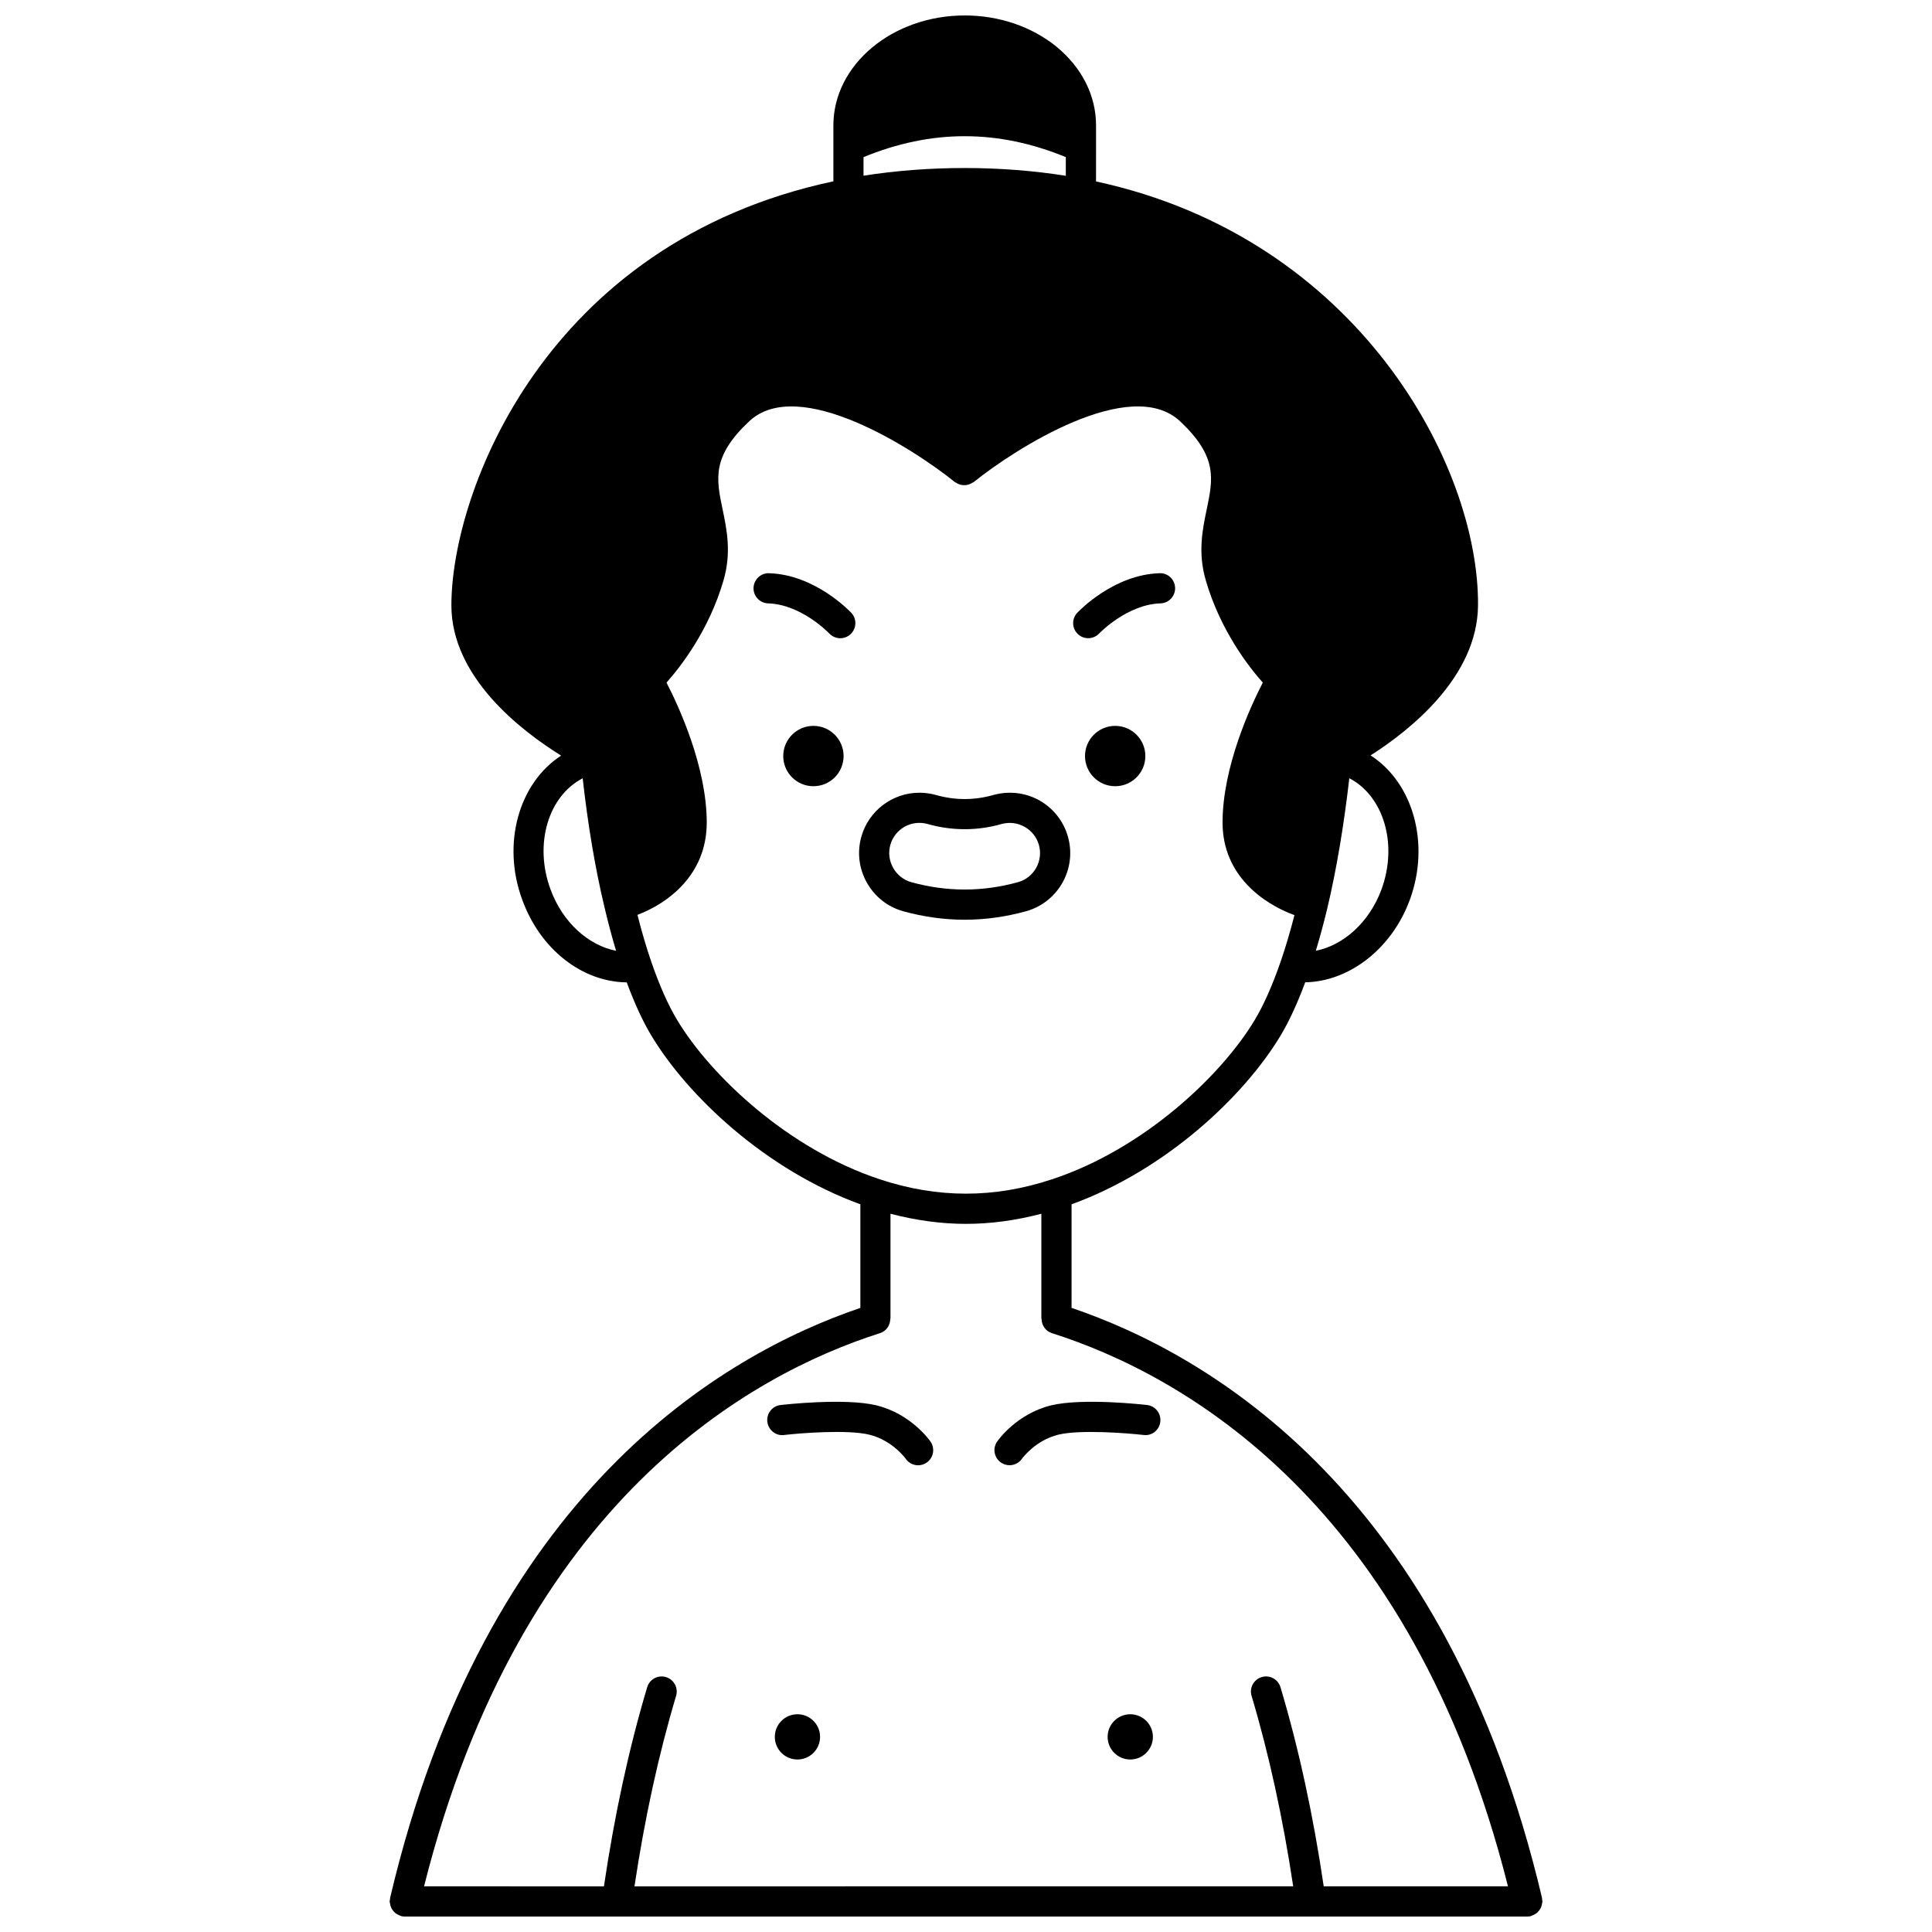 <?xml version="1.0" encoding="UTF-8"?>
<!-- Uploaded to: ICON Repo, www.iconrepo.com, Generator: ICON Repo Mixer Tools -->
<svg width="800px" height="800px" version="1.1" viewBox="144 144 512 512" xmlns="http://www.w3.org/2000/svg">
 <defs>
  <clipPath id="a">
   <path d="m247 148.09h306v503.81h-306z"/>
  </clipPath>
 </defs>
 <path d="m447.53 344.36c0 4.418-3.582 7.996-7.996 7.996-4.418 0-7.996-3.578-7.996-7.996 0-4.414 3.578-7.996 7.996-7.996 4.414 0 7.996 3.582 7.996 7.996"/>
 <path d="m449.53 604.29c0 3.312-2.688 5.996-6 5.996s-5.996-2.684-5.996-5.996 2.684-5.996 5.996-5.996 6 2.684 6 5.996"/>
 <path d="m367.56 344.36c0 4.418-3.578 7.996-7.996 7.996-4.414 0-7.996-3.578-7.996-7.996 0-4.414 3.582-7.996 7.996-7.996 4.418 0 7.996 3.582 7.996 7.996"/>
 <path d="m361.33 604.29c0 3.312-2.688 5.996-6 5.996s-5.996-2.684-5.996-5.996 2.684-5.996 5.996-5.996 6 2.684 6 5.996"/>
 <path d="m347.81 295.91c-2.148-0.102-4.051 1.668-4.117 3.879-0.062 2.207 1.672 4.051 3.879 4.113 8.77 0.266 16.031 7.805 16.195 7.973 0.785 0.84 1.852 1.262 2.914 1.262 0.977 0 1.957-0.355 2.727-1.074 1.617-1.508 1.707-4.039 0.199-5.652-0.387-0.41-9.594-10.133-21.797-10.5z"/>
 <path d="m432.38 313.13c1.062 0 2.121-0.418 2.91-1.25 0.074-0.074 7.414-7.715 16.246-7.981 2.207-0.066 3.938-1.91 3.879-4.113-0.066-2.211-1.914-3.977-4.117-3.879-12.195 0.363-21.438 10.082-21.824 10.5-1.508 1.605-1.422 4.125 0.18 5.637 0.758 0.727 1.742 1.086 2.727 1.086z"/>
 <path d="m351.79 524.29c4.305-0.5 16.77-1.488 22.574-0.09 6.106 1.496 9.559 6.25 9.66 6.391 0.777 1.121 2.023 1.723 3.289 1.723 0.777 0 1.562-0.227 2.25-0.699 1.824-1.246 2.285-3.734 1.043-5.559-0.203-0.301-5.125-7.363-14.359-9.629-8.391-2.019-24.695-0.164-25.387-0.082-2.195 0.25-3.762 2.238-3.512 4.43 0.266 2.195 2.25 3.809 4.441 3.516z"/>
 <path d="m411.54 532.3c1.262 0 2.512-0.598 3.285-1.707 0.035-0.047 3.496-4.883 9.648-6.391 5.812-1.395 18.277-0.41 22.59 0.082 2.231 0.293 4.184-1.32 4.43-3.512 0.25-2.195-1.316-4.18-3.512-4.43-0.691-0.082-16.988-1.93-25.406 0.09-9.215 2.254-14.137 9.324-14.34 9.625-1.242 1.816-0.777 4.277 1.027 5.531 0.699 0.484 1.488 0.711 2.277 0.711z"/>
 <path d="m399.62 387.74c5.434 0 10.93-0.762 16.363-2.269 8.48-2.398 13.43-11.246 11.039-19.715-2.297-8.223-10.793-13.496-19.746-11.082-4.973 1.426-10.168 1.465-15.32-0.016-1.422-0.383-2.879-0.578-4.324-0.578-7.117 0-13.434 4.781-15.359 11.625-1.164 4.102-0.652 8.422 1.43 12.164 2.086 3.746 5.5 6.445 9.621 7.613 5.41 1.496 10.891 2.258 16.297 2.258zm-18.938-13.773c-1.047-1.879-1.305-4.043-0.723-6.094 0.961-3.414 4.109-5.801 7.664-5.801 0.73 0 1.504 0.105 2.176 0.285 6.469 1.863 13.324 1.832 19.621 0.016 4.414-1.199 8.746 1.426 9.902 5.547 1.195 4.238-1.281 8.66-5.5 9.852-9.391 2.609-18.922 2.625-28.348 0.004-2.043-0.578-3.742-1.934-4.793-3.809z"/>
 <g clip-path="url(#a)">
  <path d="m552.54 649.02c0.074-0.262 0.137-0.512 0.16-0.789 0.008-0.117 0.066-0.211 0.066-0.328 0-0.16-0.07-0.297-0.094-0.453-0.016-0.156 0.023-0.309-0.016-0.469-25.234-107.08-87.742-143.85-124.68-156.38v-27.449c25.188-9.164 45.855-28.812 55.398-44.727 2.269-3.773 4.457-8.543 6.523-14.105 11.645-0.191 22.953-8.898 27.711-21.84 5.504-14.969 0.824-31.098-10.387-38.293 10.414-6.644 28.309-20.781 28.469-39.734 0.328-36.879-31.672-97.367-101.23-112.37l0.004-9.086v-0.004-5.75c0-7.914-3.731-15.324-10.523-20.902-6.586-5.32-15.199-8.246-24.262-8.246-19.203 0-34.824 13.074-34.824 29.148v5.758 0.004 9.047c-76.367 16.266-101.23 82.402-101.23 112.37 0 19.023 18.406 33.191 29.086 39.824-11.18 7.231-15.82 23.312-10.297 38.23 4.801 13.172 15.891 21.746 27.684 21.867 2.055 5.539 4.234 10.301 6.508 14.082 9.555 15.922 30.227 35.566 55.402 44.73v27.453c-36.934 12.547-99.445 49.332-124.63 156.38-0.027 0.117 0.004 0.227-0.012 0.344-0.027 0.191-0.113 0.371-0.113 0.574 0 0.145 0.066 0.27 0.082 0.41 0.023 0.211 0.066 0.406 0.125 0.613 0.082 0.301 0.176 0.578 0.32 0.848 0.102 0.188 0.223 0.352 0.355 0.523 0.176 0.227 0.355 0.438 0.574 0.625 0.18 0.152 0.375 0.273 0.582 0.391 0.242 0.141 0.484 0.262 0.754 0.344 0.109 0.035 0.191 0.113 0.305 0.141 0.301 0.07 0.609 0.105 0.906 0.105h0.004 297.5 0.004c0.301 0 0.609-0.031 0.91-0.109 0.113-0.027 0.195-0.105 0.305-0.141 0.27-0.09 0.504-0.203 0.738-0.34 0.215-0.125 0.418-0.246 0.609-0.406 0.199-0.168 0.359-0.359 0.52-0.562 0.156-0.199 0.301-0.391 0.414-0.617 0.133-0.23 0.207-0.461 0.285-0.711zm-179.7-463.38c18.008-7.394 35.605-7.394 53.613 0v4.949c-17.152-2.734-36.211-2.758-53.613-0.027zm137.26 194.08c-3.199 8.688-10.078 14.812-17.391 16.242 1.039-3.438 2.047-7.141 3.043-11.258 2.449-10.328 4.422-22.164 5.828-34.461 9.074 4.68 12.941 17.453 8.52 29.477zm-220.2-0.008c-4.445-12.004-0.602-24.746 8.516-29.461 1.379 12.34 3.316 23.926 5.832 34.402 0.957 4.051 1.969 7.812 3.019 11.312-7.324-1.414-14.188-7.551-17.367-16.254zm33.547 34.59c-2.375-3.945-4.68-9.129-6.844-15.406-1.281-3.691-2.508-7.871-3.672-12.449 7.894-2.981 18.363-10.48 18.363-24.461 0-14.824-7.457-30.879-10.664-37.094 3.699-4.148 11.246-13.797 15.102-27.07 2.152-7.367 0.883-13.461-0.238-18.836-1.688-8.098-2.906-13.945 6.984-23.281 13.141-12.445 43.828 7.359 54.547 16.035 0.102 0.078 0.223 0.102 0.328 0.172 0.234 0.156 0.473 0.277 0.727 0.379 0.23 0.094 0.457 0.168 0.695 0.211 0.262 0.051 0.508 0.066 0.777 0.066 0.25 0 0.488-0.016 0.734-0.062 0.25-0.047 0.488-0.129 0.73-0.223 0.242-0.102 0.473-0.211 0.695-0.359 0.109-0.07 0.234-0.094 0.344-0.176 10.762-8.684 41.586-28.5 54.754-16.035 9.887 9.332 8.668 15.18 6.981 23.277-1.121 5.375-2.391 11.465-0.238 18.828 3.856 13.277 11.406 22.93 15.102 27.078-3.207 6.219-10.664 22.27-10.664 37.094 0 14.047 10.891 21.562 19.055 24.531-1.191 4.598-2.402 8.691-3.684 12.383-2.18 6.289-4.481 11.473-6.848 15.406-8.84 14.738-29.441 34.238-53.801 42.242-15.254 5.039-30.203 5.043-45.477 0-24.344-8.012-44.949-27.508-53.789-42.25zm53.758 82.992c1.699-0.539 2.727-2.113 2.727-3.809h0.055v-27.832c6.703 1.754 13.406 2.684 19.992 2.684 6.59 0 13.289-0.922 19.992-2.684v27.832h0.055c0.004 1.695 1.031 3.269 2.731 3.809 34.332 10.922 95.148 44.512 120.87 146.6h-48.828c-2.754-18.672-6.578-36.43-11.461-52.766-0.633-2.113-2.856-3.324-4.973-2.684-2.113 0.633-3.32 2.859-2.688 4.977 4.668 15.625 8.34 32.609 11.031 50.473l-174.57 0.004c2.688-17.859 6.359-34.848 11.031-50.473 0.633-2.113-0.57-4.344-2.688-4.977-2.121-0.637-4.344 0.566-4.973 2.684-4.883 16.332-8.703 34.094-11.461 52.766l-47.672-0.004c25.672-102.05 86.488-135.66 120.83-146.6z"/>
 </g>
</svg>